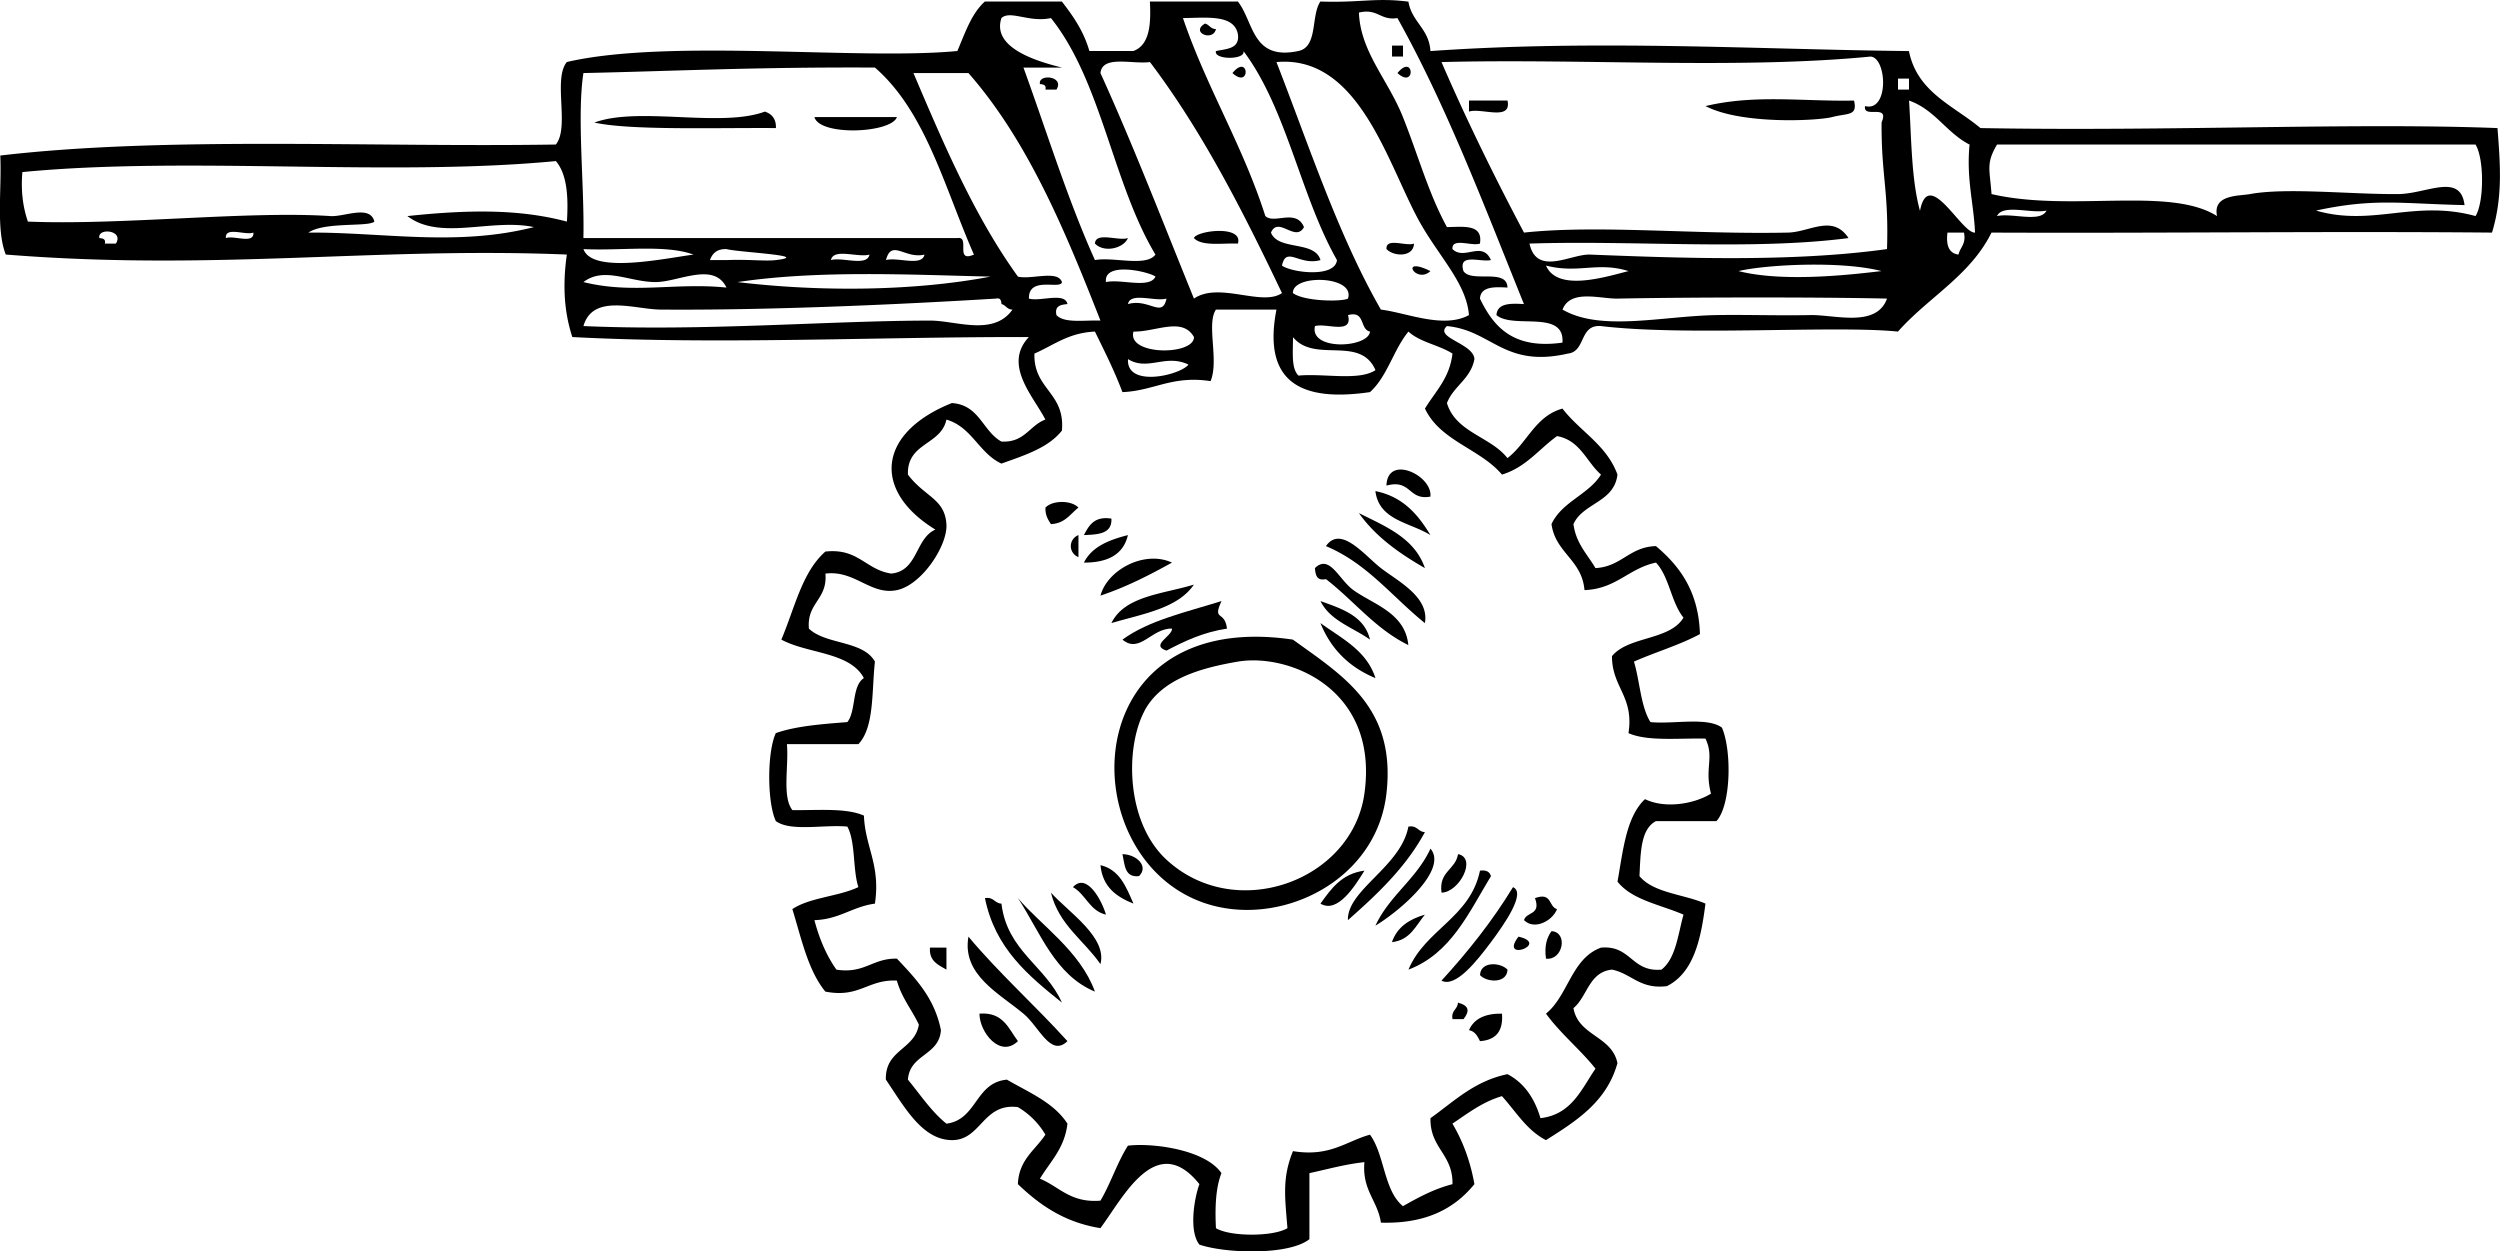 <svg xmlns="http://www.w3.org/2000/svg" viewBox="0 0 225.75 113.004"><switch><g><g fill-rule="evenodd" clip-rule="evenodd"><path d="M108.81 2.129c.402.093.495.497.992.495-.26 1.17-2.35.305-.99-.495zM125.7 4.116h.992v.992h-.992v-.992zM111.29 6.597c1.51-1.835 1.67 1.51 0 0zM126.19 6.597c1.51-1.835 1.67 1.51 0 0zM93.907 7.592c-.197-.964 2.262-.726 1.49.497h-.993c.091-.422-.194-.469-.497-.497zM167.42 9.081c.332 1.423-.56 1.118-1.986 1.492-1.263.33-8.165.703-11.425-.994 4.48-1.074 8.84-.401 13.42-.498zM132.65 9.081h3.479c.397 1.89-2.349.633-3.479.995v-.995zM70.066 11.565c-5.481-.04-13.155.22-16.391-.497 3.979-1.483 11.419.491 15.397-.992.612.216 1.021.634.994 1.489zM73.543 10.573h7.45c-.521 1.463-6.978 1.736-7.45 0zM107.81 21.499c.242-.685 4.479-1.205 3.973.497-1.42-.059-3.24.271-3.97-.497zM98.874 21.996c.063-1.098 2.107-.21 2.98-.497-.41.951-2.175 1.343-2.976.497zM125.2 22.493c-.083-1.077 1.763-.226 2.483-.497-.05 1.263-1.85 1.174-2.48.497zM129.17 44.843c-2.025.37-1.71-1.601-3.974-.994.09-2.864 4.18-.915 3.97.994zM124.2 44.346c2.483.497 3.846 2.114 4.968 3.973-1.83-1.148-4.64-1.313-4.97-3.973zM97.384 45.837c-.745.578-1.215 1.433-2.484 1.49-.263-.4-.519-.806-.496-1.49.635-.68 2.345-.68 2.98 0zM122.71 46.333c2.428 1.217 5.035 2.252 5.96 4.968-2.31-1.33-4.45-2.832-5.96-4.968zM100.36 46.83c.072 1.396-1.217 1.433-2.484 1.489.459-.869.928-1.726 2.484-1.489zM97.384 48.319v1.987a1.061 1.061 0 010-1.987zM101.85 48.319c-.402 1.75-1.815 2.49-3.973 2.484.717-1.439 2.263-2.047 3.973-2.484zM128.67 56.266c-2.94-2.356-5.204-5.39-8.938-6.952 1.342-1.928 3.474.826 4.966 1.986 1.55 1.199 4.39 2.608 3.97 4.966zM105.83 50.803c-2.025 1.12-4.097 2.193-6.456 2.981.616-2.322 3.966-4.131 6.456-2.981zM127.18 58.254c-2.999-1.471-4.925-4.016-7.449-5.961-.845.184-.938-.386-.994-.993 1.327-1.299 2.16 1.037 3.476 1.987 1.79 1.29 4.68 2.047 4.96 4.967zM107.81 52.79c-1.474 2.168-4.645 2.639-7.45 3.476 1.19-2.457 4.66-2.625 7.45-3.476zM119.24 54.279c1.95.699 3.959 1.34 4.471 3.479-1.55-1.106-3.6-1.702-4.47-3.479zM119.24 56.266c1.92 1.393 4.159 2.464 4.966 4.968-2.35-.968-4.02-2.608-4.97-4.968zM116.75 57.758c4.576 3.304 9.336 6.15 8.444 13.907-.809 7.035-7.717 11.093-13.907 10.431-14.475-1.554-15.633-27.457 5.47-24.338zm-13.41 6.456c-1.754 3.319-1.667 10.031 1.987 13.41 6.227 5.764 16.772 1.934 17.879-5.96 1.332-9.499-6.871-12.694-11.424-11.92-3.56.604-6.95 1.643-8.45 4.47zM127.18 74.645c.803-.142.855.469 1.489.495-1.746 3.222-4.316 5.617-6.952 7.949-.08-2.734 4.78-4.818 5.46-8.444zM129.17 76.632c1.612 1.886-2.771 5.639-4.968 6.952 1.26-2.711 3.72-4.226 4.97-6.952z"/><path d="M102.85 79.114c-1.31.151-1.281-1.037-1.492-1.986 1.33.034 2.39 1.135 1.49 1.986zM131.66 77.127c1.742.341.115 3.456-1.489 3.478-.27-1.924 1.26-2.045 1.49-3.478zM99.371 78.122c1.741.412 2.325 1.98 2.98 3.476-1.54-.613-2.795-1.508-2.979-3.476zM123.21 78.619c-.838 1.354-2.417 3.919-3.973 2.979.97-1.347 1.92-2.709 3.97-2.979zM133.64 78.619c.578-.081.884.109.993.495-2.001 3.298-3.608 6.989-7.45 8.444 1.51-3.63 5.58-4.687 6.46-8.939zM96.887 80.108c1.262-1.388 2.65 1.296 2.98 2.484-1.477-.343-1.815-1.827-2.98-2.484zM136.62 80.108c1.221.504-.809 3.39-1.986 4.968-1.254 1.68-3.193 4.149-4.469 3.477 2.38-2.598 4.58-5.363 6.46-8.445zM94.9 80.605c1.617 1.793 5.1 4.036 4.471 6.457-1.486-2.158-3.752-3.532-4.471-6.457zM88.94 81.1c.802-.139.855.472 1.491.497.512 4.289 3.99 5.613 5.462 8.941-3.027-2.435-6.035-4.89-6.953-9.438zM91.92 81.1c2.005 2.388 5.625 4.768 6.953 8.444-3.625-1.505-4.922-5.341-6.953-8.444zM138.61 81.1c1.564-.567 1.209.78 1.989.995-.4 1.053-2.046 1.936-2.981.994.21-.78 1.56-.426.99-1.989zM128.67 82.592c-.824.994-1.333 2.308-2.979 2.483.47-1.364 1.57-2.076 2.98-2.483zM140.1 84.082c1.525.091 1.042 2.676-.498 2.483-.16-1.151.08-1.907.5-2.483zM87.45 84.579c2.79 3.337 6.033 6.219 8.941 9.437-1.526 1.485-2.551-1.306-3.974-2.484-2.249-1.865-5.567-3.53-4.967-6.953zM137.12 84.579c2.91.661-1.8 2.346 0 0zM83.974 85.571h1.49v1.987c-.727-.431-1.575-.744-1.49-1.987zM136.13 87.558c-.051 1.265-1.852 1.174-2.484.497.04-1.263 1.84-1.175 2.48-.497zM131.66 90.539c1.033.279 1.053.774.497 1.489h-.994c-.15-.802.46-.855.49-1.489zM88.444 91.531c2.153-.165 2.622 1.353 3.476 2.484-1.599 1.567-3.475-.805-3.476-2.484zM135.63 91.531c.129 1.621-.591 2.391-1.987 2.484-.22-.44-.437-.888-.994-.992.45-1.039 1.47-1.514 2.98-1.492z"/><path d="M127.18.142c.3 1.852 1.867 2.436 1.987 4.469 14.987-1.055 29.856-.136 43.211 0 .742 3.729 4.026 4.915 6.457 6.954 17.092.307 33.693-.505 46.688 0 .269 3.448.467 6.259-.495 9.438-14.805-.134-29.372.066-45.198 0-1.91 3.884-5.728 5.861-8.444 8.939-5.618-.578-19.101.426-26.821-.498-1.979-.155-1.346 2.298-2.98 2.484-5.788 1.318-6.846-2.096-10.928-2.484-1.19 1.065 2.4 1.546 2.483 2.981-.337 1.812-1.881 2.421-2.483 3.973.812 2.666 3.938 3.015 5.465 4.968 1.784-1.362 2.504-3.788 4.966-4.471 1.586 2.058 3.999 3.284 4.968 5.96-.296 2.521-3.093 2.537-3.974 4.471.232 1.754 1.255 2.718 1.986 3.973 2.358-.125 3.052-1.916 5.463-1.986 2.156 1.817 3.854 4.092 3.974 7.946-1.831.984-4.008 1.621-5.96 2.484.539 1.778.603 4.033 1.489 5.463 2.118.202 5.117-.481 6.457.497.894 2.075.831 6.982-.495 8.443h-5.465c-1.41.742-1.38 2.923-1.489 4.966 1.277 1.538 4.004 1.627 5.96 2.483-.41 3.234-1.059 6.228-3.477 7.452-2.457.305-3.179-1.128-4.968-1.491-2.091.226-2.206 2.429-3.476 3.478.45 2.528 3.468 2.492 3.974 4.966-.971 3.5-3.717 5.225-6.458 6.954-1.746-.903-2.712-2.585-3.973-3.973-1.787.531-3.08 1.554-4.471 2.483.924 1.559 1.61 3.355 1.986 5.463-1.782 2.19-4.349 3.598-8.443 3.477-.304-2.014-1.712-2.923-1.49-5.463-1.79.195-3.33.643-4.967.992v5.962c-1.797 1.453-7.472 1.321-9.934.495-.96-1.209-.477-4.155 0-5.463-3.915-4.887-6.908 1.27-8.94 3.974-3.281-.527-5.503-2.112-7.451-3.974.09-2.228 1.57-3.066 2.484-4.471a7.01 7.01 0 00-2.484-2.483c-3.168-.402-3.314 2.999-5.96 2.98-2.69-.02-4.295-3.017-5.96-5.463-.078-2.728 2.609-2.689 2.98-4.968-.637-1.35-1.552-2.421-1.987-3.973-2.616-.134-3.37 1.597-6.457.992-1.566-1.91-2.161-4.792-2.98-7.449 1.589-1.06 4.168-1.13 5.96-1.987-.521-1.631-.238-4.066-.994-5.463-2.117-.202-5.116.481-6.457-.497-.796-1.688-.796-6.259 0-7.946 1.842-.643 4.156-.811 6.457-.994.805-1.017.387-3.254 1.491-3.974-1.266-2.377-5.096-2.188-7.451-3.476 1.19-2.783 1.858-6.089 3.974-7.947 2.981-.333 3.643 1.653 5.96 1.986 2.409-.24 2.141-3.157 3.973-3.973-5.703-3.496-5.253-8.725 1.491-11.425 2.488.162 2.771 2.526 4.471 3.476 2.104.119 2.524-1.447 3.973-1.986-1.053-2.066-3.858-4.934-1.491-7.45-13.532-.032-28.01.699-41.225 0-.81-2.474-.848-4.956-.496-7.45-17.381-.707-31.719 1.514-50.663 0-.895-2.251-.352-5.939-.497-8.941 14.972-1.752 33.481-.728 50.165-.994 1.271-1.544-.277-5.906.995-7.45 9.216-2.14 26.385-.144 35.264-.994.697-1.621 1.264-3.371 2.484-4.469h6.953c1.011 1.308 1.969 2.668 2.484 4.469h3.974c1.451-.536 1.608-2.365 1.489-4.469h7.947c1.457 1.854 1.261 5.362 5.465 4.469 1.784-.368 1.115-3.188 1.986-4.469 3.61.124 4.94-.364 7.91.007zm-36.749 1.49c-.944 2.813 3.623 4.003 5.462 4.47h-3.476c2.12 5.827 3.986 11.906 6.456 17.383 1.673-.313 4.613.641 5.464-.495-3.856-6.409-4.872-15.659-9.437-21.358-1.982.428-3.672-.742-4.472 0zm50.659 29.305c.208-3.023-4.44-1.188-5.96-2.484.072-1.085 1.251-1.067 2.483-.994-3.573-8.842-6.971-17.862-11.425-25.827-1.566.243-1.752-.896-3.477-.498.134 3.547 2.617 6.037 3.974 9.438 1.4 3.511 2.3 6.87 3.974 9.934 1.512-.021 3.27-.289 2.98 1.489-.721.271-2.566-.58-2.483.497 1.087 1.063 2.674-.802 3.477.992-.938.221-2.993-.675-2.482.995.726 1.095 3.933-.291 3.974 1.489-1.233-.073-2.411-.093-2.484.995 1.24 2.579 3.03 4.602 7.46 3.974zm-26.82-11.425c.782.76 2.769-.708 3.479.995-.772 1.422-2.318-1.035-2.981.497.657 1.661 3.949.685 4.471 2.481-1.892.544-3.101-1.313-3.477.498.892.643 4.798 1.122 4.966-.498-3.3-5.804-4.535-13.676-8.444-18.874.225.812-2.706.812-2.484 0 .95-.208 2.138-.18 1.987-1.49-.313-1.837-2.789-1.516-4.966-1.489 2.14 6.295 5.4 11.481 7.44 17.88zm55.63-8.444c.773-1.764-1.686-.299-1.489-1.489 2.192.565 1.988-4.38.497-4.471-11.923 1.158-25.993.166-38.741.497 2.3 5.315 4.812 10.418 7.449 15.398 6.706-.718 15.223.18 23.84 0 1.971-.042 4.03-1.686 5.465.495-8.642 1.127-19.347.19-28.808.497.651 2.977 3.749.928 5.463.994 7.729.299 18.131.718 26.821-.497.17-5.236-.52-6.6-.49-11.424zM99.371 6.597c3 6.603 5.666 13.541 8.443 20.366 2.253-1.546 6.149.744 7.948-.497-3.524-7.405-7.215-14.643-11.922-20.861-1.61.214-4.296-.653-4.469.992zM124.7 27.956c2.34.295 5.656 1.752 7.946.497-.222-2.872-2.708-5.277-4.469-8.444-2.857-5.139-5.428-15.079-12.914-14.404 2.97 7.624 5.57 15.621 9.43 22.351zM52.682 6.597c-.601 3.911.103 10.16 0 14.901h33.774c1.19-.196-.275 2.264 1.49 1.491-2.634-5.976-4.328-12.89-8.94-16.888-10.758-.058-18.501.331-26.324.496zm39.238 18.38c1.188.301 3.604-.625 3.973.495-.076.717-3.038-.584-2.98 1.492 1.03.295 3.263-.614 3.478.495-.606.057-1.176.149-.994.994.722.768 2.542.437 3.974.497-3.22-8.205-6.581-16.267-11.921-22.353h-4.966c2.767 6.504 5.546 12.998 9.436 18.38zm79.47-16.888h.992v-.994h-.992v.994zm1.99 10.926c.778-3.996 3.756 2.096 4.966 1.989-.121-2.694-.796-4.834-.495-7.949-2.086-1.061-3.131-3.161-5.465-3.974.22 3.412.2 7.072.98 9.934zm6.95-5.96c-1.007 1.714-.657 2.201-.495 4.47 7.142 1.659 16.068-.728 20.363 1.987-.404-1.96 1.954-1.799 2.979-1.987 3.336-.61 9.177.042 13.411 0 2.54-.026 5.606-1.964 5.96.995-5.683-.117-8.116-.653-13.411.495 5.119 1.481 8.893-1.019 14.405.497.782-1.269.782-5.188 0-6.457h-43.21zM2.02 15.539c-.153 1.809.079 3.231.497 4.47 8.31.352 19.917-.988 27.317-.497 1.273.085 3.583-1.051 3.973.497-.53.509-4.479-.006-5.96.995 6.654-.051 13.371 1.289 20.364-.497-3.86-.815-8.468 1.267-11.424-.995 6.123-.653 10.427-.552 14.405.497.15-2.304-.005-4.301-.995-5.463-14.957 1.431-33.232-.453-48.177.993zm182.78 3.476c-1.348.309-3.94-.631-4.47.497 1.35-.307 3.94.63 4.47-.497zM9.47 21.996h.993c.772-1.223-1.688-1.461-1.49-.497.302.028.588.074.497.497zm13.41-.993c-.722.271-2.568-.582-2.484.495.723-.27 2.568.581 2.484-.495zm153.97 1.987c.155-.673.707-.95.497-1.986h-1.491c-.14 1.131.12 1.865.99 1.986zm-114.23 0c-2.54-.938-6.63-.325-9.934-.497.803 2.255 7.225.859 9.934.497zm2.981.495c2.09-.079 3.503.12 4.469 0 3.348-.41-3.32-.691-4.469-.992-.855-.026-1.273.382-1.491.992h1.491zm14.403 0c1.028-.295 3.263.615 3.476-.495-1.766.418-2.976-1.439-3.476.495zm-1.49-.495c-1.029.295-3.263-.614-3.477.495 1.029-.295 3.262.615 3.477-.495zm68.54 1.489c-2.81-.873-4.52.254-7.45-.497 1.03 2.375 5.27 1.055 7.45.497zm22.85 0c-3.658-.952-10.516-.578-12.913 0 4.24 1.083 10.78.241 12.91 0zm-103.31.993c7.666.916 16.131.794 22.848-.495-6.997-.156-15.466-.611-22.848.495zm33.277 0c1.348-.307 3.943.63 4.47-.495-.59-.445-4.704-1.401-4.473.495zm-34.27.497c-1.147-2.383-4.374-.473-6.458-.497-2.338-.024-4.607-1.418-6.457 0 4.449 1.11 8.336.024 12.915.497zm51.153.497c1.025.76 4.42.794 4.968.497.69-2.095-5.05-2.217-4.97-.497zm29.31.497c-1.581.03-4.247-.873-4.968.992 3.46 2.011 8.987.582 13.908.497 2.647-.046 5.612.059 8.442 0 2.263-.046 5.976 1.17 6.954-1.489-6.56-.147-17.91-.123-24.33 0zm-55.629.495c-.028-.303-.075-.588-.498-.495-8.834.538-20.577 1.069-30.298.992-2.311-.018-6.105-1.476-6.953 1.489 10.901.477 22.043-.481 31.292-.495 2.361-.004 5.726 1.443 7.451-.994-.499.003-.592-.402-.994-.497zm14.899-.495c-1.031.295-3.264-.614-3.479.495 1.9-.543 3.1 1.316 3.48-.495zm3.97 7.45c-3.504-.523-5.083.877-7.949.995-.723-1.926-1.612-3.687-2.483-5.465-2.382.101-3.733 1.233-5.463 1.986-.096 3.242 2.787 3.505 2.483 6.955-1.244 1.57-3.394 2.233-5.462 2.979-2.038-.942-2.658-3.302-4.968-3.973-.49 2.324-3.572 2.057-3.477 4.967 1.529 2.027 3.317 2.155 3.477 4.471.132 1.904-2.212 5.491-4.47 5.96-2.372.493-3.812-1.835-6.457-1.49.205 2.357-1.695 2.609-1.491 4.966 1.518 1.463 4.898 1.063 5.961 2.981-.296 2.684-.04 5.919-1.49 7.449h-6.458c.184 1.969-.455 4.76.498 5.96 2.291.028 4.855-.221 6.457.497.115 2.864 1.516 4.444.993 7.946-2.043.275-3.212 1.426-5.463 1.492.447 1.703 1.095 3.207 1.986 4.469 2.549.396 3.259-1.045 5.464-.993 1.688 1.789 3.398 3.556 3.974 6.458-.163 2.319-2.818 2.148-2.98 4.47 1.124 1.358 2.1 2.866 3.477 3.974 2.784-.361 2.579-3.715 5.464-3.974 1.986 1.158 4.23 2.06 5.464 3.974-.256 2.228-1.551 3.416-2.484 4.966 1.755.729 2.761 2.207 5.464 1.986.927-1.556 1.515-3.452 2.482-4.966 2.276-.269 6.997.368 8.444 2.482-.513 1.308-.594 3.05-.497 4.968 1.27.782 5.19.782 6.457 0-.226-2.8-.489-4.527.497-6.955 3.352.538 4.756-.873 6.955-1.489 1.331 1.815 1.242 5.049 2.979 6.457 1.374-.777 2.763-1.542 4.471-1.986.064-2.712-2.05-3.248-1.986-5.96 2.132-1.512 3.938-3.345 6.954-3.974 1.52.799 2.447 2.188 2.979 3.974 2.817-.329 3.688-2.604 4.968-4.471-1.395-1.752-3.146-3.145-4.471-4.968 2.014-1.629 2.294-4.989 4.968-5.96 2.719-.236 2.743 2.224 5.463 1.987 1.298-1.02 1.481-3.153 1.987-4.966-2.076-.905-4.648-1.313-5.96-2.981.505-2.807.777-5.845 2.483-7.449 1.859.905 4.499.41 5.96-.497-.61-2.322.321-3.231-.497-4.968-2.426-.057-5.234.269-6.954-.495.513-3.329-1.498-4.133-1.49-6.954 1.494-1.819 5.219-1.405 6.458-3.477-1.116-1.368-1.279-3.688-2.484-4.968-2.466.514-3.585 2.375-6.457 2.484-.229-2.752-2.615-3.345-2.979-5.96.947-2.031 3.32-2.64 4.47-4.471-1.323-1.162-1.869-3.098-3.973-3.476-1.634 1.18-2.81 2.819-4.968 3.476-1.969-2.336-5.578-3.031-6.955-5.96.935-1.552 2.229-2.738 2.484-4.968-1.211-.776-2.946-1.026-3.974-1.986-1.352 1.629-1.903 4.056-3.476 5.465-6.213.914-9.724-.873-8.444-7.452H109.8c-.88 1.31.29 4.586-.48 6.448zm9.44-4.968c-.525 2.256 4.815 1.983 4.968.498-.958-.202-.393-1.926-1.987-1.49.47 1.795-1.95.693-2.98.992zm-16.39.497c-.615 2.163 5.453 2.185 5.463.497-1.05-1.857-3.44-.459-5.46-.497zm14.9 3.974c2.268-.216 5.469.503 6.952-.495-1.389-3.181-5.497-.58-7.45-2.981.01 1.319-.18 2.837.5 3.476zm-9.93-.993c-2.078-.999-3.683.618-5.465-.497-.17 2.614 4.72 1.457 5.46.497z"/><path d="M129.17 24.479c-1.31 1.225-2.88-1.433 0 0zM110.3 54.279c-.845 1.854.293.786.498 2.484-2.159.328-3.836 1.132-5.463 1.986-1.524-.486.57-1.323.495-1.986-1.841-.057-2.908 2.309-4.471.995 2.38-1.747 5.78-2.486 8.93-3.479z"/></g></g></switch></svg>